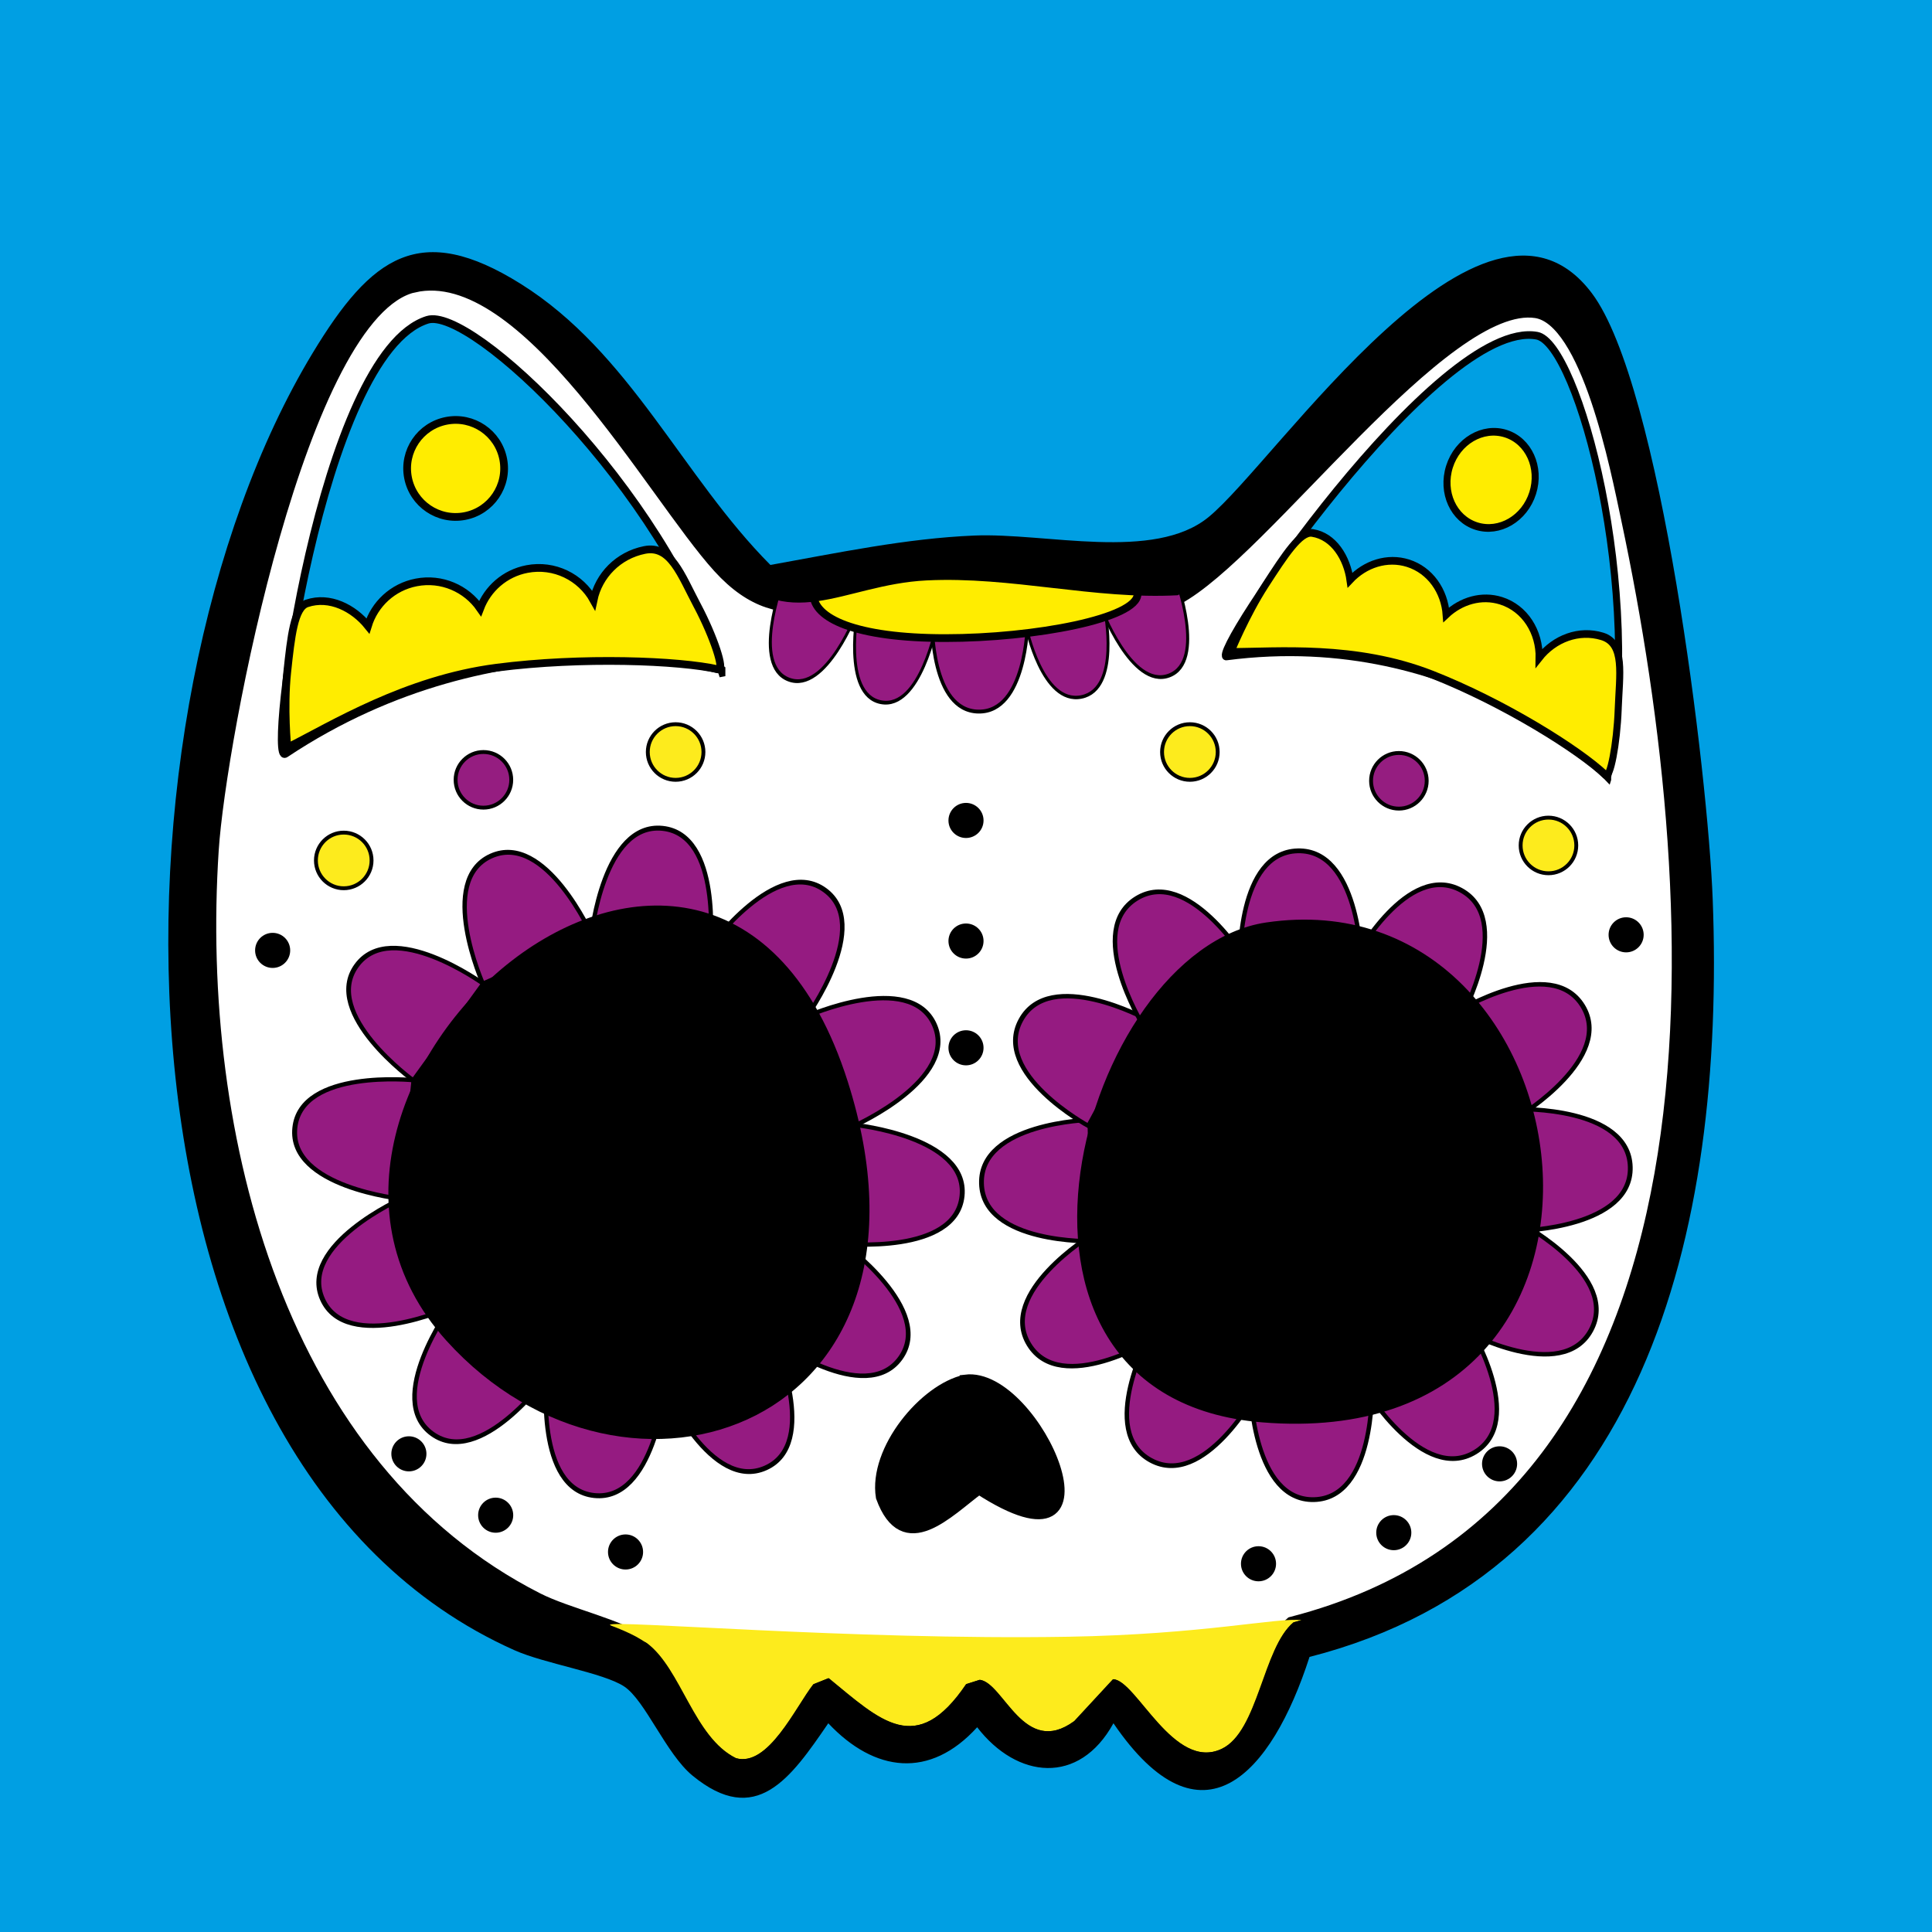 <?xml version="1.0" encoding="UTF-8"?><svg id="c" xmlns="http://www.w3.org/2000/svg" width="500" height="500" xmlns:xlink="http://www.w3.org/1999/xlink" viewBox="0 0 500 500"><defs><style>.e,.f,.g,.h,.i,.j,.k,.l{stroke:#000;stroke-miterlimit:10;}.e,.m{fill:#fdeb1d;}.f{fill:#fff;stroke-width:4px;}.g{fill:#ffed00;}.g,.h,.j{stroke-width:2px;}.h,.n{fill:#009fe3;}.i{fill:#951d80;}.j{fill:#951b81;}.l{stroke-width:3px;}</style><symbol id="a" viewBox="0 0 117.71 106.12"><path class="h" d="M116.49,104.4s-52.84-26.09-114.94,0C-3.76,106.64,29.96,4.33,58.82,1.02c11.81-1.35,51.72,54.17,57.67,103.38Z"/><circle class="g" cx="58.75" cy="40.17" r="12.55"/><path class="g" d="M113.52,86.9c2.62,8.59,3.86,17.87,2.21,17.15-9.51-4.16-34.08-9.88-56.26-11.24-23.69-1.45-44.7,6.6-57.09,10.11,0,0,.89-10.15,3.63-19.16s4.94-16.06,8.34-16.54c6.2-.86,11.69,3.52,14.43,8.69,2.74-5.17,8.18-8.69,14.43-8.69,6.67,0,12.41,4,14.94,9.74,2.86-4.64,7.99-7.74,13.83-7.74,7.19,0,13.28,4.67,15.4,11.15,2.52-6.03,8.47-10.2,15.4-10.26s8.04,7.98,10.73,16.78Z"/></symbol><symbol id="b" viewBox="0 0 58.15 47.91"><path class="j" d="M57.15,46.91H1S1,1,29.07,1s28.07,45.91,28.07,45.91Z"/></symbol></defs><rect class="n" x="-3.84" y="-3.18" width="507.3" height="503.34"/><path class="f" d="M107.07,73.7c29.23-6.56,62.15,53.93,79.27,72.76,17.29,19.01,31.16,5.37,53.14,4.29,21.84-1.07,43.49,5.02,64.99,3.84,22.23-11.78,68.96-77.9,93.09-74.26,13.67,2.06,21.2,40.85,23.96,53.84,21.63,101.7,30.37,255.96-87.13,286.23-7.92,6.6-9.08,28.21-18.55,32.73-12.48,5.96-22.23-17.81-28.16-18l-10.01,10.82c-13.07,9.57-18.31-9.86-24.5-10.67l-3.49,1.11c-12.88,19.03-22.23,9.46-35.64-1.53l-3.9,1.56c-4.58,5.87-11.68,21.54-20.09,19.14-10.94-5.37-14.17-23.14-23.08-29.77-6.41-4.78-20.04-7.56-28.07-11.64-66.51-33.79-89.21-119.13-84.29-194.25,1.88-28.72,22.9-139.57,52.46-146.21Z"/><path class="m" d="M276.3,423.59c-55.76.93-118.6-4.47-118.45-3.06,0,.02,3.42,3.21,3.42,3.21,0,0,4.95.6,6.16,1.5,8.9,6.64,12.14,24.4,23.08,29.77,8.41,2.4,15.5-13.27,20.09-19.14l3.9-1.56c13.41,10.99,22.76,20.56,35.64,1.53,0,0,3.49-1.11,3.49-1.11,6.19.81,11.43,20.24,24.5,10.67l10.01-10.82c5.92.19,15.67,23.96,28.16,18,9.47-4.53,10.63-26.13,18.55-32.73.67-.17,1.32-.37,1.99-.55-6.14-.77-25.45,3.7-60.53,4.29Z"/><use width="58.15" height="47.91" transform="translate(169.65 389.33) rotate(-174.08) scale(.55 .64)" xlink:href="#b"/><use width="58.15" height="47.91" transform="translate(124.4 380.96) rotate(-144.08) scale(.55 .64)" xlink:href="#b"/><use width="58.15" height="47.91" transform="translate(89.4 351.1) rotate(-114.08) scale(.55 .64)" xlink:href="#b"/><use width="58.15" height="47.91" transform="translate(74.02 307.73) rotate(-84.08) scale(.55 .64)" xlink:href="#b"/><use width="58.15" height="47.91" transform="translate(82.38 262.48) rotate(-54.08) scale(.55 .64)" xlink:href="#b"/><use width="58.15" height="47.91" transform="translate(112.25 227.47) rotate(-24.08) scale(.55 .64)" xlink:href="#b"/><use width="58.15" height="47.91" transform="translate(155.62 212.09) rotate(5.92) scale(.55 .64)" xlink:href="#b"/><use width="58.15" height="47.91" transform="translate(200.87 220.45) rotate(35.92) scale(.55 .64)" xlink:href="#b"/><use width="58.15" height="47.91" transform="translate(235.87 250.32) rotate(65.92) scale(.55 .64)" xlink:href="#b"/><use width="58.15" height="47.91" transform="translate(251.26 293.69) rotate(95.92) scale(.55 .64)" xlink:href="#b"/><use width="58.15" height="47.91" transform="translate(242.89 338.94) rotate(125.92) scale(.55 .64)" xlink:href="#b"/><use width="58.15" height="47.91" transform="translate(213.02 373.95) rotate(155.92) scale(.55 .64)" xlink:href="#b"/><use width="58.15" height="47.91" transform="translate(214.03 180.13) rotate(-159.35) scale(.37 .5)" xlink:href="#b"/><use width="58.15" height="47.91" transform="translate(312.8 171.55) rotate(159.62) scale(.37 .5)" xlink:href="#b"/><use width="58.15" height="47.91" transform="translate(238.47 184.23) rotate(-169.18) scale(.37 .49)" xlink:href="#b"/><use width="58.15" height="47.91" transform="translate(290.51 178.66) rotate(168.49) scale(.37 .45)" xlink:href="#b"/><use width="58.15" height="47.91" transform="translate(266 184.86) rotate(-179.1) scale(.44 .5)" xlink:href="#b"/><path class="g" d="M294.4,153.73c0,6.3-26.55,11.41-49.76,11.41s-34.13-5.11-34.13-11.41,10.93-11.41,34.13-11.41,49.76,5.11,49.76,11.41Z"/><use width="58.15" height="47.91" transform="translate(311.84 386.23) rotate(-151.52) scale(.56 .62)" xlink:href="#b"/><use width="58.15" height="47.91" transform="translate(274.3 362.17) rotate(-121.52) scale(.56 .62)" xlink:href="#b"/><use width="58.15" height="47.91" transform="translate(253.82 322.57) rotate(-91.52) scale(.56 .62)" xlink:href="#b"/><use width="58.15" height="47.91" transform="translate(255.88 278.03) rotate(-61.52) scale(.56 .62)" xlink:href="#b"/><use width="58.15" height="47.91" transform="translate(279.94 240.49) rotate(-31.52) scale(.56 .62)" xlink:href="#b"/><use width="58.15" height="47.91" transform="translate(319.54 220.01) rotate(-1.52) scale(.56 .62)" xlink:href="#b"/><use width="58.15" height="47.91" transform="translate(364.08 222.07) rotate(28.48) scale(.56 .62)" xlink:href="#b"/><use width="58.15" height="47.91" transform="translate(401.62 246.13) rotate(58.48) scale(.56 .62)" xlink:href="#b"/><use width="58.15" height="47.91" transform="translate(422.1 285.73) rotate(88.48) scale(.56 .62)" xlink:href="#b"/><use width="58.15" height="47.91" transform="translate(420.04 330.27) rotate(118.48) scale(.56 .62)" xlink:href="#b"/><use width="58.15" height="47.91" transform="translate(395.99 367.81) rotate(148.48) scale(.56 .62)" xlink:href="#b"/><use width="58.15" height="47.91" transform="translate(356.38 388.29) rotate(178.48) scale(.56 .62)" xlink:href="#b"/><path class="l" d="M116.61,345.92c45.94,50.84,129.17,21.74,101.35-65.59-33.8-106.09-158.02,2.87-101.35,65.59Z"/><path class="l" d="M249.87,357.25c-10.52,2.23-23.66,18.02-21.7,30.17,5.83,16.04,17.26,3.62,25.18-2.2,38.44,24.88,14.86-30.24-3.48-27.98Z"/><path class="l" d="M327.91,240.22c-46.18,6.79-78.29,120.11-1.15,126.39,104.38,8.5,84.31-138.63,1.15-126.39Z"/><use width="117.71" height="106.12" transform="translate(52.65 92.85) rotate(-10.86)" xlink:href="#a"/><use width="117.71" height="106.12" transform="translate(347.6 69.94) rotate(17.56) scale(.9 1)" xlink:href="#a"/><path id="d" d="M338.9,428.82c-9.85,30.49-27.96,50.54-50.74,17.16-8.87,16.12-24.94,14.42-35.27,1.03-12.24,13.46-26.54,11.69-38.53-1.03-9.78,14.29-18.68,27.08-35.16,13.53-6.84-5.63-12.22-19.48-17.69-23.07-5.39-3.54-20.56-5.87-28.38-9.37C24.19,378.42,24.73,184.26,80.91,91.37c15.22-25.16,27.78-34.23,53.88-17.89,28.31,17.72,41.82,49.86,64.59,72.73,17.37-3.12,35.09-6.87,52.73-7.61,18.57-.78,46.53,6.79,60.67-4.78,17.61-14.4,71.12-95.22,99.19-57.94,17.85,23.7,30.06,124.62,31.28,156.94,3.3,86.96-18.2,173.96-104.34,195.99ZM107.4,73.15c-29.56,6.63-50.58,117.48-52.46,146.21-4.92,75.11,17.79,160.46,84.29,194.25,8.04,4.08,21.66,6.86,28.07,11.64,8.9,6.64,12.14,24.4,23.08,29.77,8.41,2.4,15.5-13.27,20.09-19.14l3.9-1.56c13.41,10.99,22.76,20.56,35.64,1.53l3.49-1.11c6.19.81,11.43,20.24,24.5,10.67l10.01-10.82c5.92.19,15.67,23.96,28.16,18,9.47-4.53,10.63-26.13,18.55-32.73,117.5-30.28,108.77-184.53,87.13-286.23-2.76-12.99-10.29-51.78-23.96-53.84-24.13-3.64-70.86,62.48-93.09,74.26-21.5,1.17-43.14-4.92-64.99-3.84-21.98,1.08-35.85,14.72-53.14-4.29-17.13-18.83-50.05-79.32-79.27-72.76Z"/><circle class="e" cx="174.85" cy="194.62" r="7.2"/><circle class="e" cx="307.94" cy="194.62" r="7.2"/><circle class="e" cx="88.96" cy="222.68" r="7.2"/><circle class="e" cx="400.74" cy="218.8" r="7.2"/><circle class="i" cx="125.11" cy="201.82" r="7.2"/><circle class="i" cx="362.03" cy="202.07" r="7.2"/><circle class="k" cx="250" cy="271.17" r="4.04"/><circle class="k" cx="250" cy="243.54" r="4.04"/><circle class="k" cx="250" cy="212.33" r="4.04"/><circle class="k" cx="70.56" cy="245.96" r="4.04"/><circle class="k" cx="420.84" cy="241.93" r="4.04"/><circle class="k" cx="161.89" cy="401.65" r="4.04"/><circle class="k" cx="128.28" cy="392.13" r="4.04"/><circle class="k" cx="105.82" cy="376.25" r="4.04"/><circle class="k" cx="325.7" cy="404.7" r="4.04"/><circle class="k" cx="360.71" cy="396.65" r="4.04"/><circle class="k" cx="388.09" cy="378.84" r="4.04"/></svg>